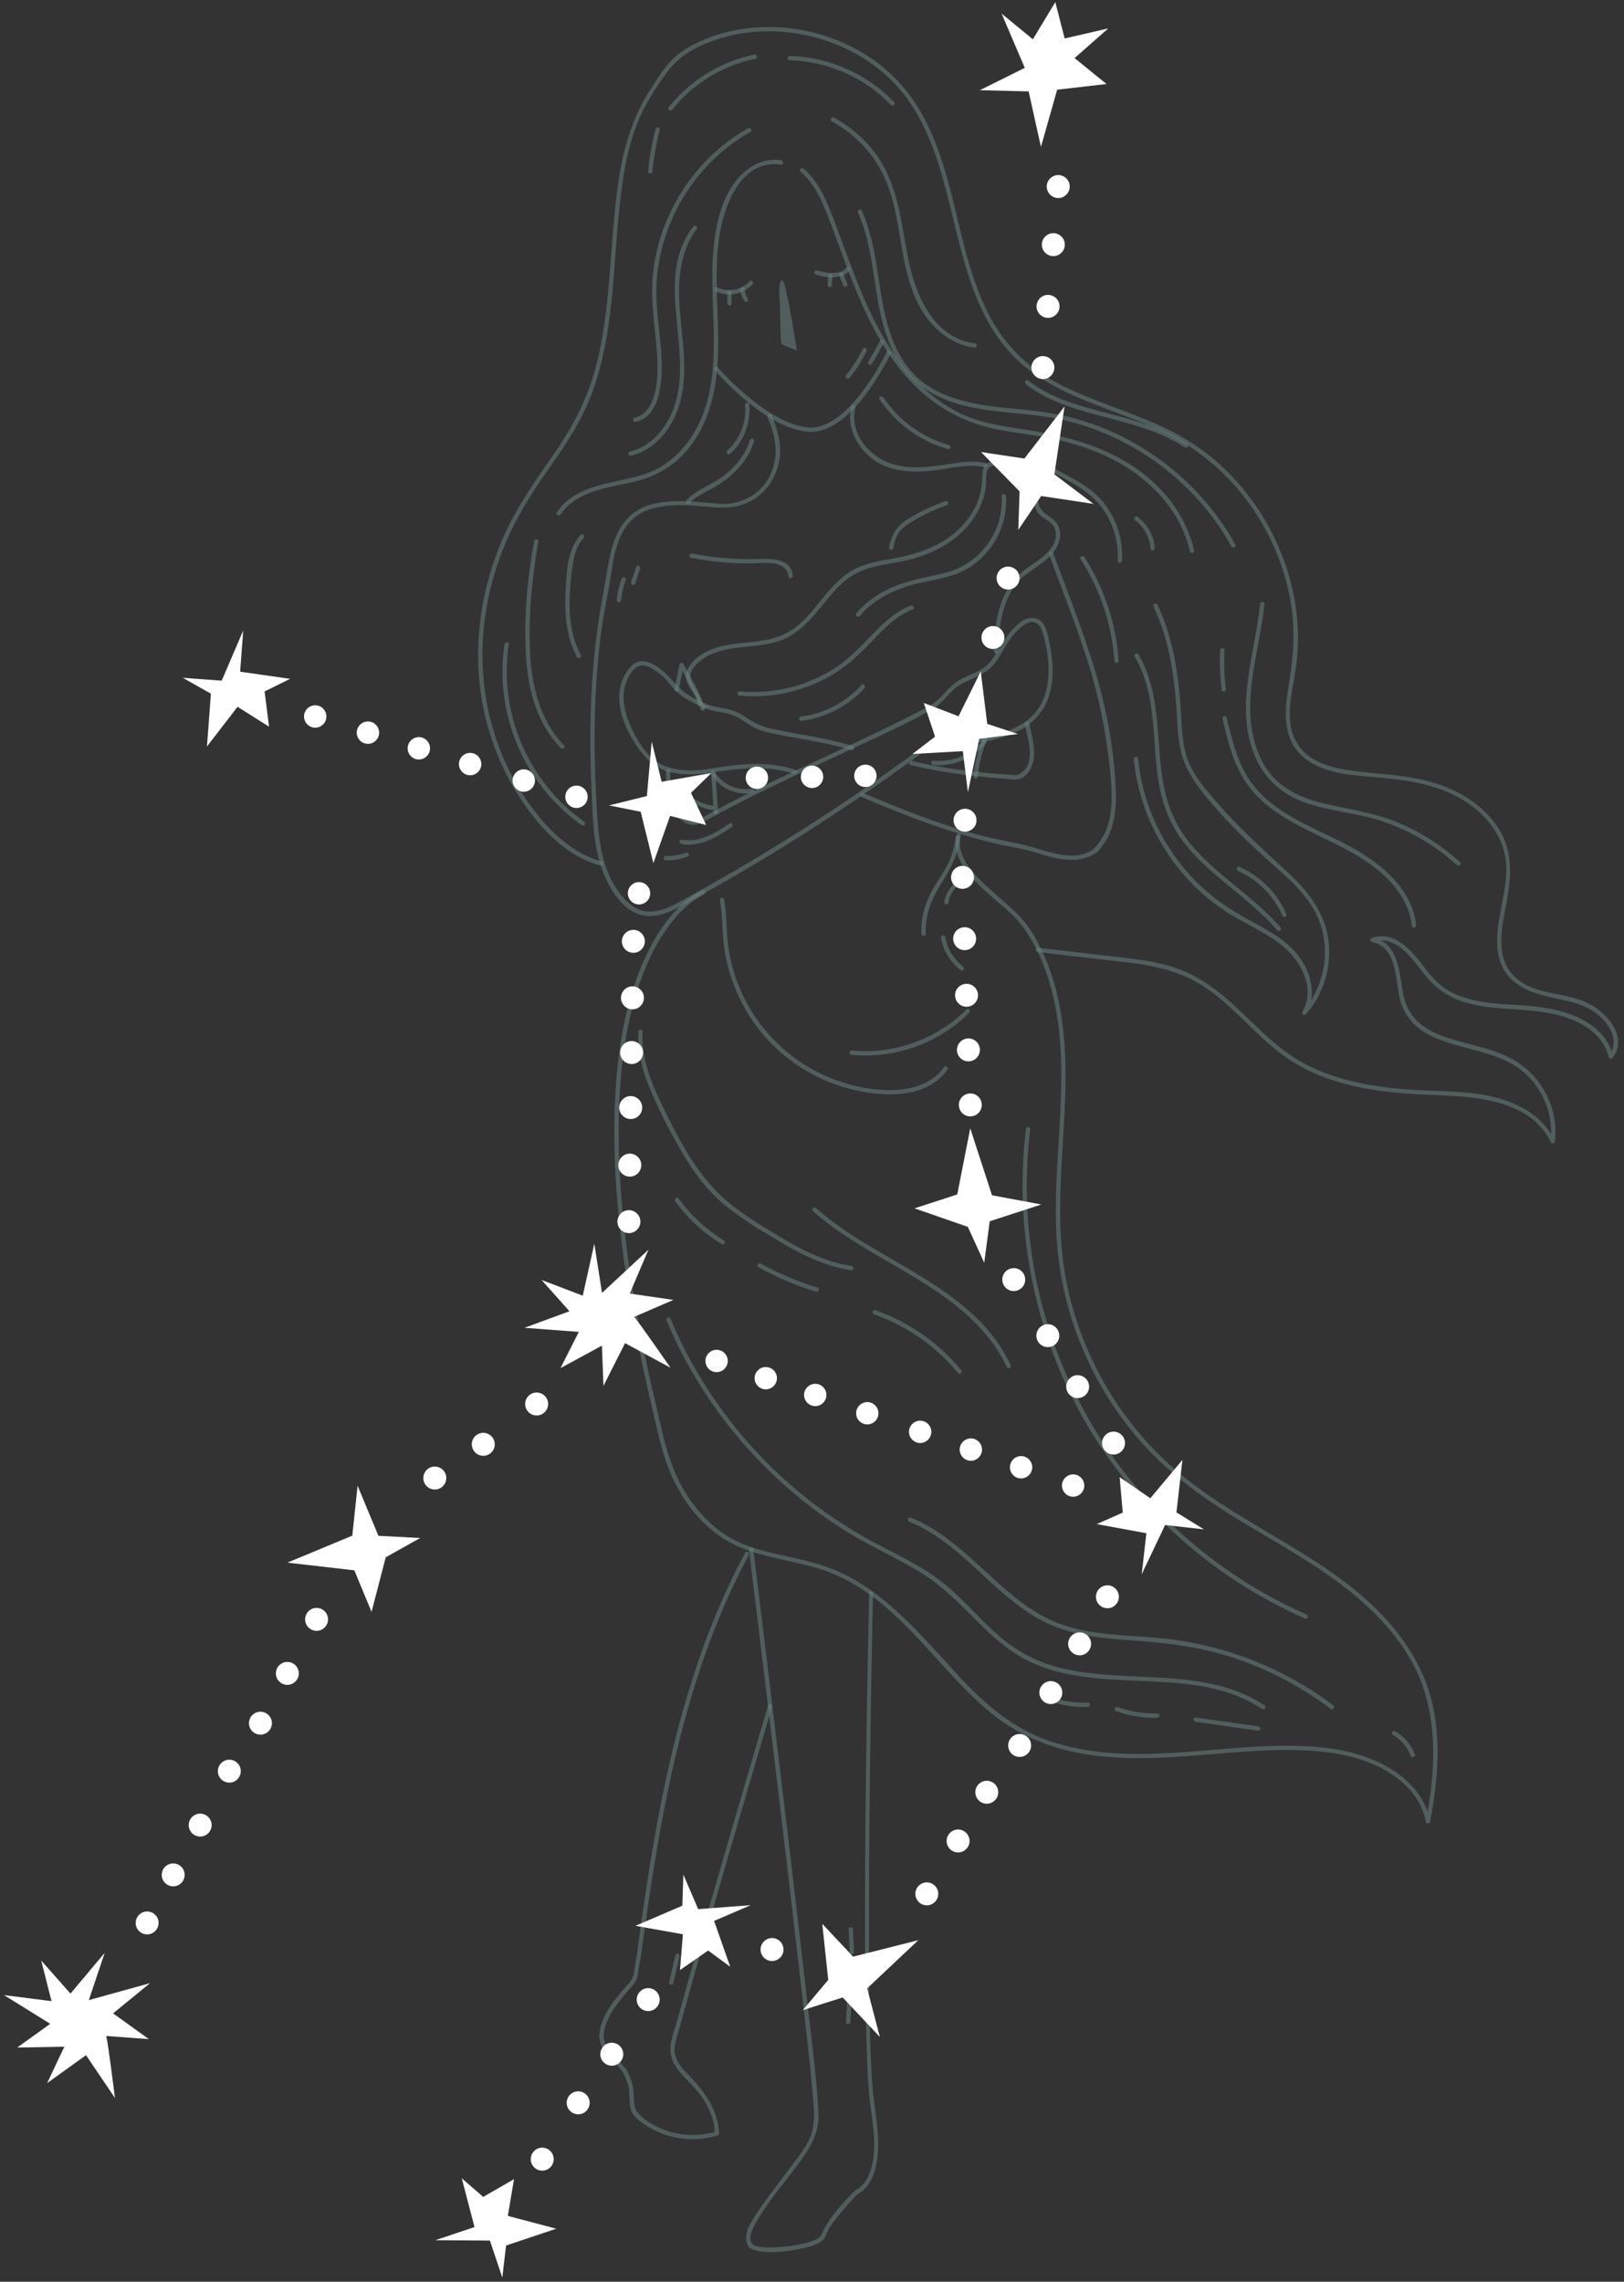 <?xml version="1.0" encoding="UTF-8"?> <svg xmlns="http://www.w3.org/2000/svg" width="215" height="302" viewBox="0 0 215 302" fill="none"><rect x="0" y="0" width="215" height="302" fill="#333333" stroke="none"/><g opacity="0.51"><g opacity="0.51"><path d="M94.42 102.22C94.42 102.22 94.71 105.98 94.76 107.53L94.42 102.22Z" fill="#A1D9D4"></path></g><path opacity="0.51" d="M89.88 91.25C90.07 90.2 90.28 89.15 90.5 88.1C90.33 88.11 90.15 88.13 89.98 88.14C90.97 90.02 92.13 91.83 92.77 93.87C92.88 94.22 93.44 94.1 93.33 93.75C92.67 91.66 91.51 89.81 90.49 87.88C90.39 87.68 90.02 87.67 89.97 87.92C89.74 89.02 89.52 90.11 89.32 91.22C89.25 91.58 89.82 91.61 89.89 91.25H89.88Z" fill="#A1D9D4"></path><path opacity="0.51" d="M112.7 53.8C111.92 57.141 114.15 60.471 117.21 61.7C119.09 62.461 121.15 62.511 123.15 62.321C125.51 62.1 127.96 61.3 130.31 61.831C130.67 61.91 130.85 61.37 130.49 61.291C128.57 60.85 126.69 61.27 124.77 61.55C122.81 61.831 120.78 62.031 118.82 61.6C115.44 60.861 112.37 57.641 113.23 53.98C113.31 53.63 112.77 53.441 112.69 53.8H112.7Z" fill="#A1D9D4"></path><path opacity="0.51" d="M94.13 102.2C94.26 103.97 94.4 105.74 94.47 107.51C94.48 107.87 95.05 107.91 95.04 107.54C94.97 105.77 94.83 104 94.7 102.23C94.67 101.87 94.1 101.83 94.13 102.2Z" fill="#A1D9D4"></path><path opacity="0.51" d="M92.95 117.82C92.36 118.06 91.82 118.45 91.32 118.83C89.91 119.9 88.73 121.25 87.71 122.69C86 125.13 84.77 127.91 83.86 130.74C82.45 135.15 81.77 139.78 81.49 144.39C81.07 151.21 81.5 158.08 82.35 164.86C82.91 169.32 83.66 173.76 84.54 178.17C85.04 180.68 85.59 183.17 86.17 185.66C86.77 188.2 87.3 190.8 88.12 193.27C89.45 197.25 91.92 201.02 95.42 203.41C99.54 206.23 104.71 206.27 109.29 207.91C118.48 211.2 123.51 220.1 130.57 226.21C134.25 229.4 138.6 231.3 143.39 232.12C148.34 232.97 153.38 232.73 158.36 232.34C163.93 231.9 169.54 231.28 175.12 231.85C179.03 232.25 183.22 233.52 186.1 236.31C187.46 237.63 188.41 239.26 188.77 241.13C188.84 241.47 189.28 241.38 189.33 241.09C190.36 235.69 190.88 229.99 189.41 224.62C188.1 219.85 185.19 215.77 181.63 212.41C173.7 204.94 163.07 201.26 154.98 193.99C147.6 187.36 142.59 178.18 140.96 168.39C139.08 157.01 142.34 145.47 140.45 134.09C140.04 131.61 139.38 129.17 138.4 126.86C137.56 124.87 136.48 122.85 134.98 121.27C133.69 119.91 132.2 118.75 130.82 117.48C129.49 116.25 128.07 114.88 127.39 113.16C127.08 112.37 126.99 111.52 127.18 110.68C127.26 110.32 126.72 110.14 126.64 110.5C125.84 114.05 129.23 116.86 131.6 118.94C132.93 120.1 134.37 121.24 135.42 122.67C136.97 124.79 138.09 127.27 138.86 129.77C142.3 140.95 139.16 152.66 139.9 164.07C140.54 173.87 144.47 183.34 150.95 190.72C154.44 194.69 158.64 197.83 163.11 200.61C167.8 203.53 172.72 206.12 177.16 209.42C181.19 212.42 184.92 216.04 187.23 220.56C189.82 225.61 190.1 231.35 189.43 236.89C189.26 238.29 189.03 239.67 188.77 241.06C188.96 241.05 189.15 241.03 189.33 241.02C188.63 237.42 185.87 234.86 182.67 233.32C178.66 231.39 174.17 231.02 169.78 231.06C159.54 231.15 148.9 233.83 138.91 230.42C134.01 228.74 130.26 225.43 126.8 221.69C123.7 218.34 120.73 214.84 117.19 211.93C115.5 210.54 113.68 209.29 111.71 208.33C109.48 207.24 107.1 206.63 104.68 206.1C102.23 205.56 99.73 205.05 97.46 203.95C95.45 202.97 93.72 201.48 92.31 199.75C90.9 198.04 89.79 196.08 89 194.01C88.07 191.59 87.56 188.98 86.96 186.46C85.82 181.68 84.81 176.87 83.99 172.03C82.72 164.54 81.88 156.95 81.91 149.35C81.93 144.21 82.34 139.03 83.55 134.03C84.34 130.77 85.46 127.55 87.16 124.65C88.18 122.91 89.41 121.26 90.93 119.91C91.65 119.27 92.32 118.9 93.11 118.39C93.14 118.37 93.18 118.36 93.22 118.34C93.56 118.2 93.3 117.69 92.96 117.83L92.95 117.82Z" fill="#A1D9D4"></path><path opacity="0.51" d="M129.46 102.77C129.62 100.98 130.07 99.26 130.77 97.61C130.92 97.27 130.37 97.09 130.23 97.43C129.5 99.12 129.06 100.9 128.89 102.74C128.86 103.11 129.43 103.14 129.46 102.77Z" fill="#A1D9D4"></path><path opacity="0.51" d="M132.16 86.191C132.22 83.16 132.59 79.861 134.48 77.361C136.2 75.081 139.97 74.231 140.33 71.031C140.48 69.701 139.77 68.88 138.72 68.21C137.91 67.691 137.56 67.15 137.38 66.191C137.24 65.46 137.11 64.77 136.77 64.1C136.18 62.971 135.19 62.06 134.03 61.531C133.07 61.09 131.24 60.611 130.43 61.571C130.06 62.001 130.04 62.59 130.03 63.13C130.01 64.02 129.92 64.871 129.66 65.721C129.17 67.311 128.24 68.76 127.06 69.921C124.61 72.331 121.32 73.38 118.01 73.971C116.42 74.251 114.8 74.51 113.33 75.231C112.11 75.831 111.08 76.731 110.16 77.721C108.31 79.721 106.83 82.221 104.42 83.63C101.21 85.51 97.22 84.581 93.87 86.091C92.62 86.65 91.17 87.701 90.86 89.121C90.5 90.76 92.28 91.641 92.34 93.16C92.35 93.52 92.92 93.561 92.91 93.191C92.86 91.921 91.78 91.21 91.45 90.061C90.98 88.441 92.98 87.1 94.23 86.561C97.09 85.32 100.34 85.831 103.26 84.8C105.74 83.921 107.41 81.91 109.02 79.93C109.89 78.871 110.76 77.8 111.81 76.921C113 75.921 114.37 75.32 115.87 74.971C117.39 74.611 118.94 74.451 120.45 74.061C121.91 73.68 123.34 73.15 124.66 72.41C127.13 71.02 129.21 68.861 130.12 66.13C130.32 65.531 130.46 64.921 130.53 64.29C130.62 63.49 130.32 62.111 131.23 61.721C131.87 61.45 132.84 61.7 133.46 61.931C134.16 62.191 134.81 62.611 135.34 63.151C135.87 63.681 136.29 64.331 136.53 65.04C136.76 65.74 136.77 66.49 137.03 67.191C137.21 67.671 137.5 68.04 137.9 68.361C138.53 68.85 139.32 69.121 139.63 69.921C140.34 71.721 138.67 73.311 137.35 74.231C136.03 75.141 134.74 75.981 133.81 77.32C132.03 79.871 131.64 83.15 131.58 86.18C131.58 86.55 132.14 86.581 132.15 86.21L132.16 86.191Z" fill="#A1D9D4"></path><path opacity="0.51" d="M115.07 210.84C114.98 214.63 114.91 218.42 114.84 222.21C114.69 230.46 114.58 238.71 114.54 246.96C114.5 255 114.47 263.04 114.74 271.08C114.82 273.57 114.9 276.09 115.21 278.56C115.48 280.74 115.89 282.88 115.68 285.09C115.54 286.56 115.16 288.23 114.06 289.31C113.6 289.76 113.28 289.8 112.91 290.2C111.56 291.64 110.1 293.17 109.16 294.92C108.84 295.51 108.84 295.98 108.21 296.31C107.41 296.74 106.46 296.94 105.57 297.11C104.52 297.31 103.45 297.42 102.38 297.45C101.6 297.47 100.68 297.5 99.93 297.21C98.8 296.77 99.57 295.07 99.96 294.37C101.45 291.69 103.5 289.29 105.35 286.86C107 284.69 108.52 282.48 108.36 279.64C108.11 275 107.48 270.35 106.96 265.74C106.08 257.91 105.16 250.09 104.23 242.27C103.31 234.5 102.37 226.74 101.43 218.97C100.89 214.53 100.35 210.08 99.8 205.64C99.77 205.43 99.75 205.22 99.72 205.01C99.68 204.65 99.12 204.77 99.16 205.13C99.56 208.37 99.96 211.62 100.35 214.87C101.25 222.27 102.15 229.66 103.03 237.06C104.01 245.23 104.97 253.4 105.91 261.58C106.54 267.14 107.22 272.71 107.69 278.29C107.84 280.08 107.86 281.73 107.01 283.41C106.52 284.37 105.86 285.25 105.21 286.11C104.17 287.5 103.1 288.88 102.06 290.29C101.24 291.4 100.42 292.51 99.7 293.69C99.34 294.29 98.97 294.94 98.83 295.63C98.73 296.11 98.76 296.62 98.95 297.08C99.16 297.6 99.64 297.78 100.16 297.89C102.01 298.29 104.12 298.01 105.95 297.64C106.79 297.47 107.68 297.26 108.44 296.85C109.04 296.53 109.2 296.2 109.44 295.61C109.84 294.63 110.59 293.75 111.26 292.94C111.89 292.17 112.56 291.42 113.24 290.69C113.3 290.63 113.69 290.26 113.4 290.45C113.45 290.42 113.54 290.4 113.59 290.37C113.86 290.23 114.1 290.06 114.32 289.86C115.33 288.93 115.82 287.54 116.06 286.22C116.69 282.8 115.72 279.35 115.49 275.93C115 268.72 115.04 261.46 115.04 254.24C115.04 245.49 115.13 236.75 115.26 228C115.34 222.57 115.44 217.14 115.56 211.71C115.56 211.45 115.57 211.18 115.58 210.92C115.58 210.55 115.02 210.52 115.01 210.89L115.07 210.84Z" fill="#A1D9D4"></path><path opacity="0.51" d="M101.69 225.71C99.38 233.56 97.07 241.4 94.8 249.26C93.66 253.21 92.53 257.17 91.41 261.13C90.83 263.18 90.26 265.22 89.7 267.27C89.23 268.99 88.34 270.8 88.99 272.57C89.64 274.32 91.32 275.48 92.45 276.92C93.7 278.51 94.56 280.31 94.65 282.35C94.72 282.26 94.8 282.17 94.87 282.09C92.4 282.86 89.66 282.69 87.3 281.63C86.23 281.15 84.98 280.41 84.29 279.42C83.82 278.75 83.94 277.72 83.88 276.96C83.83 276.32 83.73 275.74 83.48 275.15C83.25 274.63 83.16 274.2 82.79 273.75C82.41 273.29 81.99 272.87 81.58 272.44C80.74 271.55 79.83 270.56 79.93 269.24C80.05 267.74 80.9 266.34 81.78 265.16C82.2 264.6 82.64 264.07 83.09 263.54C83.54 263.01 84.09 262.5 84.33 261.83C84.54 261.23 84.51 260.58 84.65 259.96C84.8 259.3 84.89 258.65 84.98 257.98C85.19 256.41 85.41 254.84 85.64 253.27C86.09 250.16 86.57 247.06 87.1 243.97C88.18 237.73 89.5 231.53 91.27 225.45C93.24 218.67 95.78 212.04 99.14 205.82C99.31 205.5 98.84 205.18 98.66 205.5C92.48 216.97 89.1 229.65 86.8 242.41C86.22 245.63 85.71 248.86 85.23 252.09C84.99 253.74 84.75 255.4 84.53 257.05C84.42 257.83 84.36 258.62 84.2 259.39C84.05 260.09 84.03 260.86 83.82 261.53C83.58 262.29 82.87 262.89 82.37 263.49C81.88 264.08 81.39 264.68 80.95 265.31C80.18 266.43 79.51 267.73 79.36 269.1C79.24 270.18 79.71 271.13 80.37 271.95C81.16 272.93 82.39 273.77 82.8 274.98C82.91 275.32 83.08 275.64 83.17 275.98C83.3 276.48 83.31 277.01 83.33 277.52C83.36 278.18 83.35 278.99 83.68 279.58C84.27 280.63 85.7 281.48 86.74 281.99C89.27 283.23 92.29 283.47 94.98 282.64C95.09 282.61 95.21 282.51 95.2 282.38C95.07 279.08 93.08 276.57 90.85 274.31C90.18 273.63 89.62 272.9 89.38 271.96C89.09 270.82 89.63 269.62 89.93 268.52C90.5 266.46 91.07 264.41 91.64 262.36C93.83 254.57 96.08 246.79 98.35 239.03C99.63 234.65 100.92 230.27 102.21 225.89C102.31 225.54 101.77 225.36 101.67 225.71H101.69Z" fill="#A1D9D4"></path><path opacity="0.51" d="M150.29 68.87C151.49 69.78 152.2 71.13 152.32 72.63C152.35 72.99 152.91 72.87 152.88 72.51C152.75 70.86 151.92 69.4 150.6 68.4C150.31 68.18 149.99 68.65 150.28 68.88L150.29 68.87Z" fill="#A1D9D4"></path><path opacity="0.51" d="M166.82 79.951C166.14 86.731 163.27 93.92 166.34 100.53C167.63 103.31 169.93 105.22 172.8 106.23C175.93 107.34 179.29 107.55 182.46 108.53C186.32 109.72 189.88 111.77 192.86 114.49C193.13 114.74 193.56 114.36 193.29 114.11C190.86 111.9 188.07 110.11 185.03 108.85C181.92 107.56 178.66 107.14 175.41 106.38C172.28 105.65 169.32 104.35 167.54 101.54C165.9 98.951 165.4 95.74 165.53 92.72C165.71 88.42 166.96 84.251 167.39 79.981C167.43 79.611 166.86 79.581 166.82 79.951Z" fill="#A1D9D4"></path><path opacity="0.51" d="M161.54 86.04C161.45 87.8 161.51 89.56 161.73 91.31C161.78 91.67 162.33 91.55 162.29 91.19C162.08 89.49 162.02 87.79 162.11 86.07C162.13 85.7 161.56 85.67 161.54 86.04Z" fill="#A1D9D4"></path><path opacity="0.51" d="M161.85 95.131C162.49 97.841 163.14 100.631 164.61 103.031C165.89 105.131 167.76 106.761 169.82 108.061C174.12 110.781 179.17 112.221 183.01 115.661C185.05 117.491 186.61 119.801 186.92 122.561C186.96 122.921 187.52 122.801 187.48 122.441C186.95 117.661 182.92 114.351 178.97 112.161C174.53 109.701 169.29 108.121 166 104.021C163.93 101.441 163.15 98.161 162.41 95.001C162.33 94.641 161.77 94.761 161.85 95.121V95.131Z" fill="#A1D9D4"></path><path opacity="0.51" d="M150.1 100.49C150.62 105.88 152.82 111.05 156.25 115.22C157.94 117.28 159.93 119.09 162.16 120.56C164.67 122.22 167.54 123.33 169.87 125.26C172.28 127.25 174.22 130.91 172.42 133.91C172.26 134.17 172.62 134.53 172.85 134.28C175.17 131.7 176.25 128.21 175.91 124.76C175.52 120.84 173.12 117.88 170.32 115.3C167.08 112.32 163.87 109.4 160.98 106.07C159.59 104.46 158.13 102.8 157.34 100.8C156.47 98.62 156.48 96.22 156.33 93.91C156 89.16 155.3 84.38 153.23 80.04C153.07 79.71 152.56 79.97 152.72 80.3C154.57 84.18 155.31 88.44 155.67 92.69C155.85 94.8 155.83 96.95 156.25 99.04C156.62 100.9 157.45 102.53 158.58 104.04C161.14 107.47 164.25 110.58 167.41 113.45C170.25 116.02 173.54 118.55 174.81 122.32C176.13 126.23 175.23 130.78 172.47 133.85C172.61 133.97 172.76 134.1 172.9 134.22C174.27 131.94 173.68 129.15 172.28 127.03C170.66 124.59 167.98 123.19 165.48 121.83C162.83 120.39 160.38 118.75 158.26 116.59C156.28 114.57 154.62 112.23 153.35 109.7C151.89 106.78 150.98 103.61 150.66 100.36C150.62 100 150.07 100.12 150.1 100.48V100.49Z" fill="#A1D9D4"></path><path opacity="0.51" d="M143.05 74C145.65 78.03 147.2 82.66 147.53 87.45C147.55 87.81 148.12 87.85 148.1 87.48C147.77 82.59 146.22 77.86 143.56 73.74C143.36 73.43 142.85 73.69 143.05 74Z" fill="#A1D9D4"></path><path opacity="0.51" d="M150.2 86.88C153.24 91.93 152.45 98.08 153.42 103.67C153.88 106.35 154.81 108.87 156.41 111.08C157.98 113.25 160.01 115.04 162.06 116.74C164.49 118.76 167.01 120.71 169.08 123.12C169.32 123.4 169.75 123.02 169.51 122.74C165.96 118.61 161.07 115.88 157.6 111.68C155.74 109.43 154.61 106.84 154.06 103.98C153.53 101.22 153.46 98.39 153.2 95.6C152.91 92.48 152.35 89.35 150.72 86.62C150.53 86.31 150.02 86.56 150.21 86.88H150.2Z" fill="#A1D9D4"></path><path opacity="0.51" d="M163.9 115.27C166.54 116.44 168.63 118.57 169.78 121.22C169.93 121.56 170.43 121.3 170.29 120.96C169.08 118.17 166.86 115.96 164.09 114.73C163.75 114.58 163.57 115.12 163.91 115.27H163.9Z" fill="#A1D9D4"></path><path opacity="0.51" d="M210.55 132.94C207.45 131.25 203.35 131.85 200.63 129.37C197.85 126.83 198.82 122.81 199.43 119.57C200.07 116.14 200.37 112.78 198.43 109.7C196.48 106.61 193.26 104.65 189.82 103.6C186.11 102.47 182.27 102.51 178.47 101.93C176.76 101.67 175 101.24 173.55 100.27C171.96 99.21 171.03 97.56 170.81 95.67C170.58 93.72 171 91.74 171.33 89.82C171.63 88.09 171.83 86.35 171.84 84.59C171.86 77.82 169.48 71.13 165.4 65.75C163.38 63.08 160.92 60.73 158.14 58.86C155.09 56.81 151.66 55.46 148.24 54.18C144.69 52.84 141.07 51.55 137.88 49.46C134.98 47.55 132.69 44.97 131.06 41.92C127.98 36.15 127.1 29.51 125.31 23.29C124.42 20.2 123.31 17.14 121.64 14.38C119.98 11.64 117.76 9.32 115.09 7.55C109.71 4 102.8 2.69 96.51 4.18C95.01 4.53 93.56 5.05 92.17 5.72C90.85 6.37 89.61 7.17 88.62 8.28C87.62 9.4 86.85 10.7 86.04 11.96C83.77 15.47 82.61 19.38 81.96 23.48C80.62 31.9 81.05 40.59 78.8 48.86C77.66 53.05 75.68 56.74 73.2 60.28C70.76 63.78 68.34 67.21 66.62 71.14C63.34 78.63 62.34 87.11 64.3 95.08C65.22 98.81 66.74 102.4 68.85 105.62C70.91 108.76 73.54 111.81 76.92 113.56C77.73 113.98 78.58 114.31 79.46 114.56C79.81 114.66 80 114.12 79.64 114.02C75.82 112.96 72.86 110.11 70.53 107.02C68.21 103.95 66.46 100.44 65.35 96.76C62.99 88.99 63.54 80.63 66.44 73.08C67.97 69.09 70.18 65.53 72.64 62.05C74.97 58.76 77.16 55.46 78.52 51.64C81.25 43.95 81.15 35.65 81.99 27.64C82.47 23.05 83.18 18.29 85.37 14.16C86.24 12.51 87.31 10.88 88.44 9.39C89.51 7.98 90.86 6.99 92.44 6.21C98.42 3.34 105.57 3.56 111.57 6.25C114.57 7.59 117.29 9.59 119.38 12.13C121.46 14.66 122.87 17.68 123.93 20.76C125.99 26.76 126.8 33.13 129.14 39.05C130.26 41.9 131.79 44.62 133.9 46.86C136.31 49.42 139.38 51.16 142.57 52.55C145.98 54.03 149.54 55.15 152.94 56.66C156.22 58.12 159.23 60.05 161.82 62.55C166.7 67.26 169.99 73.61 170.97 80.32C171.49 83.83 171.2 87.22 170.61 90.7C170.05 94 169.72 97.73 172.5 100.16C174.93 102.28 178.48 102.57 181.54 102.82C185.68 103.16 189.99 103.66 193.62 105.84C196.7 107.68 199.21 110.77 199.4 114.47C199.57 117.86 198.23 121.1 198.2 124.47C198.18 125.94 198.47 127.42 199.3 128.66C200.18 129.97 201.52 130.81 202.99 131.34C204.68 131.95 206.48 132.2 208.21 132.66C209.91 133.11 211.42 133.92 212.55 135.3C213.47 136.42 213.99 137.87 213.35 139.15C212.02 135.2 207.3 133.67 203.51 133.24C200.82 132.93 198.1 133 195.44 132.45C194.13 132.18 192.83 131.76 191.68 131.07C190.43 130.32 189.51 129.27 188.64 128.12C187.02 125.98 184.73 123.11 181.65 124.12C181.42 124.2 181.31 124.61 181.62 124.67C184.92 125.33 184.73 129.5 185.29 132.03C185.8 134.33 187.24 136 189.32 137.04C193.6 139.18 198.98 138.92 202.45 142.6C204.35 144.62 205.42 147.33 205.35 150.09C203.12 146.51 198.72 145.09 194.69 144.66C192.01 144.38 189.31 144.4 186.62 144.21C184.06 144.03 181.5 143.71 179 143.11C176.58 142.53 174.22 141.68 172.07 140.43C170.01 139.24 168.23 137.67 166.51 136.03C163.22 132.89 160.03 129.57 155.6 128.1C152.88 127.19 150 126.89 147.16 126.56C143.91 126.19 140.67 125.81 137.42 125.44C137.06 125.4 137.02 125.97 137.39 126.01C140.21 126.34 143.04 126.66 145.86 126.99C148.48 127.29 151.13 127.53 153.7 128.15C156.07 128.73 158.25 129.71 160.22 131.14C162.04 132.47 163.65 134.06 165.27 135.63C166.82 137.13 168.39 138.63 170.16 139.88C172.08 141.24 174.23 142.26 176.47 142.99C181.1 144.5 185.99 144.79 190.82 144.98C196.05 145.19 202.73 145.82 205.31 151.19C205.44 151.46 205.82 151.34 205.85 151.08C206.18 148.43 205.46 145.75 203.95 143.55C202.47 141.4 200.37 140.02 197.93 139.17C195.61 138.36 193.16 137.95 190.86 137.08C188.27 136.11 186.35 134.48 185.79 131.66C185.32 129.28 185.25 125.73 182.84 124.48C185.24 124.43 187.01 126.92 188.35 128.68C189.85 130.65 191.68 132.01 194.08 132.7C198.67 134.02 203.6 133.13 208.09 134.94C210.34 135.85 212.4 137.43 212.97 139.9C213.03 140.15 213.34 140.19 213.49 140C215.55 137.4 212.89 134.21 210.57 132.94H210.55Z" fill="#A1D9D4"></path><path opacity="0.51" d="M107.09 57.151C107.03 57.151 106.98 57.151 106.92 57.141C104.48 56.921 101.63 55.451 98.47 52.771C96.13 50.791 94.47 48.841 94.45 48.821L94.88 48.451C94.94 48.531 101.4 56.061 106.97 56.571C112.45 57.071 117.46 46.461 117.51 46.351L118.03 46.591C118.03 46.591 116.73 49.371 114.74 52.031C112.1 55.571 109.52 57.291 107.08 57.151H107.09Z" fill="#A1D9D4"></path><g opacity="0.51"><path d="M92.74 93.04C92.9 93.391 93.01 93.671 93.04 93.811L93.88 93.57C93.46 93.441 93.08 93.26 92.73 93.04H92.74Z" fill="#A1D9D4"></path></g><path opacity="0.51" d="M101.62 55.25C102.42 57.13 102.98 59.17 102.53 61.21C102.16 62.87 101.29 64.38 99.9 65.38C98.61 66.3 96.97 66.79 95.39 66.68C93.43 66.55 91.47 66.28 89.51 66.33C87.78 66.38 85.85 66.63 84.35 67.57C83.24 68.27 82.39 69.29 81.8 70.46C81.18 71.7 80.83 73.05 80.58 74.4C80.28 76.04 80.02 77.68 79.72 79.32C78.22 87.5 77.94 95.84 78.3 104.14C78.46 107.72 78.46 111.45 79.64 114.87C80.56 117.53 82.62 121.1 85.79 121.24C87.47 121.32 89.07 120.52 90.51 119.74C92.28 118.78 94.04 117.79 95.78 116.79C99.14 114.87 102.45 112.88 105.72 110.81C108.9 108.8 112.04 106.72 115.13 104.59C116.76 103.46 118.38 102.32 119.99 101.16C120.77 100.6 121.55 100.03 122.33 99.46C122.69 99.2 123.04 98.94 123.4 98.67C123.67 98.47 123.98 98.19 124.31 98.1C124.68 98 125.1 98.09 125.47 98.17C126.27 98.33 126.97 98.46 127.8 98.41C128.64 98.36 129.48 98.28 130.32 98.15C132.01 97.88 133.68 97.38 135.18 96.55C137.91 95.04 139.22 92.47 139.35 89.4C139.41 87.85 139.21 86.29 138.87 84.78C138.6 83.56 138.38 82.05 136.89 81.8C135.54 81.57 134.25 83.01 133.51 83.96C133.04 84.56 132.63 85.21 132.23 85.86C131.75 86.62 131.31 87.5 130.62 88.09C129.39 89.15 127.73 89.41 126.47 90.37C125.81 90.87 125.28 91.5 124.71 92.1C124.01 92.84 123.28 93.33 122.38 93.8C118.79 95.67 115.13 97.41 111.47 99.12C107.82 100.82 104.17 102.51 100.55 104.28C98.71 105.18 96.88 106.11 95.08 107.07C94.59 107.33 94.09 107.6 93.6 107.87C93.16 108.11 92.71 108.43 92.21 108.55C90.97 108.85 90.1 107.78 89.6 106.8C88.86 105.36 88.69 103.67 88.74 102.07C88.75 101.7 88.18 101.67 88.17 102.04C88.12 103.51 88.26 105.02 88.8 106.4C89.29 107.67 90.25 109.16 91.78 109.17C92.55 109.17 93.2 108.73 93.86 108.37C94.84 107.84 95.82 107.31 96.81 106.8C98.57 105.88 100.35 105 102.14 104.13C105.64 102.43 109.17 100.82 112.69 99.16C116.3 97.46 120.01 95.83 123.48 93.85C124.94 93.02 125.72 91.38 127.18 90.58C128.53 89.84 130.02 89.43 131.17 88.35C132.26 87.33 132.87 85.78 133.74 84.58C134.19 83.96 134.71 83.36 135.33 82.9C135.69 82.63 136.16 82.3 136.63 82.32C137.36 82.34 137.76 82.88 137.96 83.5C138.86 86.3 139.26 89.8 138.12 92.58C136.74 95.96 132.85 97.25 129.5 97.67C128.68 97.77 127.83 97.89 127.01 97.85C126.14 97.81 125.28 97.37 124.4 97.49C123.65 97.59 123.08 98.19 122.49 98.62C121.68 99.22 120.86 99.81 120.04 100.41C116.93 102.66 113.78 104.85 110.58 106.97C104.19 111.21 97.62 115.16 90.9 118.85C89.3 119.73 87.49 120.83 85.59 120.63C83.75 120.44 82.36 118.81 81.43 117.33C79.56 114.33 79.24 110.8 79.03 107.35C78.54 99.25 78.55 91.09 79.68 83.04C79.97 81 80.4 79 80.75 76.97C80.99 75.57 81.13 74.17 81.51 72.8C81.9 71.38 82.5 69.97 83.55 68.91C84.87 67.57 86.71 67.09 88.54 66.92C90.47 66.75 92.41 66.97 94.33 67.13C95.86 67.26 97.26 67.22 98.71 66.64C101.47 65.52 103.18 62.82 103.27 59.86C103.33 58.15 102.8 56.5 102.14 54.95C102 54.61 101.49 54.87 101.63 55.21L101.62 55.25Z" fill="#A1D9D4"></path><path opacity="0.51" d="M120.55 101.271C122.85 101.811 125.17 102.221 127.51 102.521C128.7 102.671 129.89 102.801 131.09 102.911C131.74 102.971 132.39 103.021 133.04 103.061C133.57 103.101 134.23 103.251 134.75 103.161C136.07 102.941 136.8 101.331 136.89 100.171C137.01 98.681 136.55 97.201 136.26 95.751C136.19 95.391 135.63 95.511 135.7 95.871C135.95 97.171 136.35 98.471 136.33 99.811C136.32 100.481 136.19 101.161 135.79 101.721C135.58 102.011 135.27 102.311 134.94 102.461C134.45 102.691 133.86 102.551 133.34 102.521C129.1 102.231 124.86 101.711 120.73 100.731C120.38 100.651 120.19 101.191 120.55 101.271Z" fill="#A1D9D4"></path><path opacity="0.51" d="M105.35 101.9C103.15 101.15 100.85 101 98.54 101.17C97.41 101.25 96.29 101.39 95.17 101.55C94 101.72 92.83 101.97 91.65 101.97C89.76 101.97 87.67 101.62 86.24 100.27C84.97 99.07 83.99 97.35 83.32 95.74C82.63 94.07 82.24 92.13 82.87 90.37C83.17 89.55 83.88 88.21 84.85 88.09C85.82 87.97 86.8 88.76 87.51 89.32C88.3 89.95 88.86 90.85 89.59 91.55C90.21 92.15 90.92 92.57 91.69 92.95C92.62 93.4 93.52 93.89 94.54 94.1C95.72 94.33 96.85 94.42 97.89 95.08C98.89 95.71 99.83 96.43 100.99 96.75C102.19 97.08 103.41 97.31 104.63 97.53C107.35 98.03 110.07 98.45 112.71 99.28C113.06 99.39 113.24 98.85 112.89 98.74C110.46 97.97 107.96 97.55 105.45 97.1C104.15 96.87 102.85 96.62 101.56 96.3C100.28 95.98 99.3 95.29 98.2 94.6C97.21 93.97 96.16 93.8 95.02 93.61C93.82 93.4 92.73 92.86 91.65 92.3C89.76 91.32 88.79 89.42 87.04 88.27C86.38 87.84 85.58 87.42 84.76 87.52C83.9 87.62 83.31 88.4 82.87 89.08C81.94 90.54 81.81 92.31 82.16 93.97C82.55 95.81 83.45 97.53 84.52 99.06C85.63 100.63 86.91 101.74 88.8 102.21C91.27 102.82 93.64 102.3 96.11 101.98C99.14 101.58 102.22 101.43 105.16 102.43C105.51 102.55 105.69 102.01 105.34 101.89L105.35 101.9Z" fill="#A1D9D4"></path><path opacity="0.51" d="M138.91 73.45C140.64 78.11 142.48 82.76 143.99 87.5C145.44 92.07 146.4 96.66 146.9 101.43C147.15 103.76 147.38 106.16 146.87 108.47C146.76 108.98 146.6 109.49 146.41 109.98C146.18 110.55 145.82 110.99 145.5 111.5C145.13 112.07 144.77 112.46 144.15 112.76C143.67 112.99 143.15 113.13 142.62 113.2C140.58 113.45 138.54 112.65 136.61 112.11C134.32 111.47 131.96 111.14 129.66 110.53C124.38 109.11 119.28 107.09 114.25 104.95C113.91 104.81 113.73 105.35 114.07 105.49C118.85 107.52 123.69 109.44 128.7 110.85C129.91 111.19 131.12 111.5 132.35 111.77C133.56 112.04 134.8 112.21 136 112.53C137.98 113.05 139.97 113.86 142.05 113.81C142.98 113.79 143.89 113.58 144.71 113.12C145.11 112.9 145.48 112.67 145.71 112.27C146 111.79 146.4 111.37 146.64 110.88C147.65 108.84 147.82 106.54 147.71 104.29C147.47 99.33 146.61 94.43 145.24 89.66C143.63 84.08 141.44 78.64 139.42 73.2C139.29 72.86 138.79 73.12 138.91 73.46V73.45Z" fill="#A1D9D4"></path><path opacity="0.51" d="M105.98 22.7C107.85 24.32 108.83 26.61 109.7 28.87C110.69 31.42 111.59 34.01 112.58 36.56C114.38 41.19 116.49 45.77 119.75 49.58C122.93 53.29 126.94 55.8 131.74 56.78C134.42 57.33 137.15 57.57 139.82 58.17C142.45 58.76 145.05 59.62 147.45 60.87C152.25 63.37 156.3 67.58 157.53 72.97C157.61 73.33 158.17 73.21 158.09 72.85C157.09 68.43 154.2 64.67 150.54 62.08C146.19 59.01 141.02 57.66 135.82 56.88C133.04 56.46 130.23 56.07 127.64 54.94C125.42 53.97 123.42 52.52 121.7 50.83C118.02 47.22 115.63 42.6 113.71 37.88C112.55 35.02 111.54 32.1 110.44 29.22C109.49 26.72 108.47 24.12 106.4 22.32C106.13 22.08 105.7 22.46 105.97 22.7H105.98Z" fill="#A1D9D4"></path><path opacity="0.51" d="M113.58 28.14C115.7 32.81 115.57 38.05 116.91 42.94C117.49 45.05 118.33 47.11 119.66 48.86C121.06 50.7 122.99 52.01 125.12 52.87C130.04 54.86 135.49 54.41 140.6 55.55C145.01 56.53 149.19 58.43 152.88 61.04C157.05 63.99 160.56 67.86 163.03 72.33C163.21 72.65 163.72 72.39 163.54 72.07C159.28 64.37 152.01 58.45 143.62 55.78C141.41 55.08 139.14 54.63 136.83 54.36C134 54.03 131.13 53.9 128.35 53.27C125.98 52.73 123.62 51.83 121.75 50.24C119.84 48.63 118.61 46.37 117.83 44.02C116.08 38.75 116.4 32.99 114.09 27.88C113.94 27.55 113.43 27.81 113.58 28.14Z" fill="#A1D9D4"></path><path opacity="0.51" d="M103.41 21.21C99.45 20.66 96.69 24.11 95.55 27.48C94.09 31.791 94.25 36.431 94.4 40.92C94.56 45.48 94.75 50.221 93.16 54.571C91.77 58.391 89.07 61.59 85.12 62.831C81.2 64.061 76.28 64.031 73.72 67.79C73.51 68.091 73.99 68.41 74.2 68.111C76.54 64.671 81.13 64.561 84.77 63.541C88.33 62.531 91.04 60.2 92.75 56.931C96.87 49.06 94.01 39.941 95.19 31.55C95.78 27.37 98.01 21.041 103.38 21.791C103.74 21.84 103.77 21.27 103.41 21.221V21.21Z" fill="#A1D9D4"></path><path opacity="0.51" d="M83.54 60.301C87.17 59.451 89.46 56.011 90.21 52.541C91.28 47.601 89.7 42.591 89.92 37.621C90.04 35.011 90.64 32.411 92.25 30.291C92.47 30.001 91.99 29.681 91.77 29.971C85.97 37.641 92.99 47.881 88.32 55.861C87.22 57.731 85.56 59.241 83.42 59.751C83.06 59.831 83.18 60.391 83.54 60.311V60.301Z" fill="#A1D9D4"></path><path opacity="0.51" d="M99.07 16.96C94.37 19.59 90.67 23.77 88.48 28.68C87.39 31.11 86.69 33.72 86.43 36.37C86.12 39.56 86.64 42.7 86.91 45.87C87.08 47.83 87.17 49.9 86.74 51.83C86.41 53.3 85.64 54.95 84.02 55.28C83.66 55.35 83.78 55.91 84.14 55.84C86.74 55.31 87.4 52.2 87.56 49.97C87.81 46.47 87.02 43 86.9 39.51C86.71 33.86 88.62 28.26 92.06 23.79C94.03 21.22 96.51 19.06 99.34 17.47C99.66 17.29 99.4 16.78 99.08 16.96H99.07Z" fill="#A1D9D4"></path><path opacity="0.51" d="M118.36 13.501C114.76 9.751 109.75 7.561 104.56 7.401C104.19 7.391 104.16 7.961 104.53 7.971C109.57 8.121 114.44 10.241 117.94 13.88C118.19 14.14 118.62 13.771 118.37 13.501H118.36Z" fill="#A1D9D4"></path><path opacity="0.51" d="M99.88 7.22C95.41 8.14 91.37 10.61 88.53 14.19C88.3 14.48 88.78 14.79 89.01 14.51C91.75 11.04 95.68 8.67 100 7.78C100.36 7.71 100.24 7.15 99.88 7.22Z" fill="#A1D9D4"></path><path opacity="0.51" d="M86.79 17.06C86.32 18.9 85.99 20.77 85.8 22.66C85.76 23.03 86.33 23.06 86.37 22.69C86.55 20.85 86.87 19.03 87.33 17.24C87.42 16.89 86.88 16.7 86.79 17.06Z" fill="#A1D9D4"></path><path opacity="0.51" d="M135.81 50.84C138.8 53.21 142.62 54.23 146.24 55.19C149.91 56.16 153.65 57.1 156.86 59.21C157.17 59.41 157.48 58.94 157.18 58.73C154.06 56.69 150.46 55.71 146.89 54.77C143.17 53.78 139.2 52.81 136.13 50.36C135.84 50.13 135.53 50.61 135.81 50.84Z" fill="#A1D9D4"></path><path opacity="0.51" d="M70.71 71.64C69.8 76.65 69.32 81.84 69.64 86.93C69.91 91.31 71.09 95.79 74.23 99.01C74.49 99.27 74.91 98.89 74.66 98.63C71.43 95.31 70.35 90.66 70.17 86.17C69.97 81.33 70.42 76.44 71.28 71.67C71.35 71.31 70.78 71.28 70.71 71.64Z" fill="#A1D9D4"></path><path opacity="0.51" d="M76.88 70.79C75.03 72.76 74.99 75.99 74.87 78.54C74.73 81.43 75 84.38 76.39 86.96C76.56 87.28 77.07 87.02 76.9 86.7C75.6 84.27 75.32 81.52 75.43 78.81C75.48 77.55 75.6 76.29 75.77 75.04C75.96 73.66 76.29 72.25 77.27 71.21C77.52 70.94 77.14 70.52 76.89 70.78L76.88 70.79Z" fill="#A1D9D4"></path><path opacity="0.51" d="M66.79 85.27C65.41 94.51 69.41 103.84 77.02 109.23C77.32 109.44 77.63 108.97 77.34 108.75C69.88 103.47 66.01 94.34 67.36 85.3C67.41 84.94 66.84 84.91 66.79 85.27Z" fill="#A1D9D4"></path><path opacity="0.51" d="M91.75 106.28C92.52 106.76 93.35 107.06 94.24 107.2C94.6 107.25 94.63 106.68 94.27 106.63C93.48 106.51 92.74 106.23 92.06 105.8C91.75 105.6 91.43 106.08 91.74 106.28H91.75Z" fill="#A1D9D4"></path><path opacity="0.51" d="M98.64 53.61C98.85 55.87 97.97 58.1 96.3 59.63C96.03 59.88 96.41 60.3 96.68 60.06C98.51 58.38 99.42 55.96 99.19 53.49C99.16 53.13 98.6 53.25 98.63 53.61H98.64Z" fill="#A1D9D4"></path><path opacity="0.51" d="M99.29 58.23C98.68 60.18 97.38 61.77 95.78 63C94.24 64.18 92.24 64.76 90.9 66.19C90.65 66.46 91.03 66.88 91.28 66.62C92.04 65.81 93 65.33 93.97 64.82C94.86 64.34 95.72 63.81 96.5 63.16C98.02 61.91 99.24 60.31 99.83 58.42C99.94 58.07 99.4 57.89 99.29 58.24V58.23Z" fill="#A1D9D4"></path><path opacity="0.51" d="M116.45 52.85C118.58 56.04 121.77 58.39 125.47 59.43C125.82 59.53 126.01 58.99 125.65 58.89C122.1 57.9 119 55.66 116.95 52.59C116.75 52.29 116.24 52.54 116.44 52.85H116.45Z" fill="#A1D9D4"></path><path opacity="0.51" d="M136.64 60.55C138.93 62.73 142.1 63.57 144.46 65.65C146.87 67.78 148.16 70.99 147.97 74.19C147.95 74.56 148.52 74.59 148.54 74.22C148.73 71.12 147.59 67.99 145.42 65.76C143.03 63.32 139.53 62.5 137.08 60.16C136.82 59.91 136.39 60.29 136.65 60.54L136.64 60.55Z" fill="#A1D9D4"></path><path opacity="0.51" d="M110.11 16.06C112.22 17.2 114.05 18.78 115.47 20.7C117.05 22.84 117.95 25.32 118.51 27.9C119.57 32.75 119.69 38.2 122.87 42.28C124.39 44.24 126.53 45.7 129.03 46.01C129.39 46.06 129.42 45.49 129.06 45.44C123.72 44.77 121.3 39.27 120.32 34.63C119.3 29.8 119.04 24.75 116.09 20.59C114.62 18.51 112.66 16.79 110.42 15.58C110.1 15.41 109.78 15.88 110.1 16.06H110.11Z" fill="#A1D9D4"></path><path opacity="0.51" d="M91.43 73.82C93.73 74.27 96.06 74.53 98.41 74.57C99.57 74.59 100.74 74.47 101.9 74.52C103.01 74.57 104.29 75.01 104.39 76.29C104.42 76.65 104.98 76.53 104.95 76.17C104.75 73.78 101.83 73.95 100.12 73.99C97.27 74.06 94.42 73.82 91.62 73.27C91.26 73.2 91.08 73.74 91.44 73.81L91.43 73.82Z" fill="#A1D9D4"></path><path opacity="0.51" d="M118.27 72.52C118.39 71.76 118.61 71.02 119.07 70.391C119.55 69.731 120.28 69.31 120.97 68.9C122.35 68.08 123.81 67.41 125.33 66.88C125.67 66.76 125.56 66.201 125.21 66.32C123.41 66.951 121.67 67.76 120.06 68.79C118.68 69.68 117.96 70.861 117.71 72.481C117.65 72.841 118.22 72.871 118.28 72.51L118.27 72.52Z" fill="#A1D9D4"></path><path opacity="0.51" d="M116.49 45.12C116.01 46.05 115.5 46.96 114.96 47.85C114.77 48.16 115.25 48.48 115.44 48.17C115.98 47.27 116.49 46.36 116.97 45.44C117.14 45.12 116.66 44.8 116.49 45.12Z" fill="#A1D9D4"></path><path opacity="0.51" d="M114.24 46.17C113.62 47.42 112.88 48.6 112 49.691C111.77 49.98 112.25 50.291 112.48 50.011C113.35 48.92 114.1 47.751 114.72 46.49C114.88 46.16 114.41 45.85 114.24 46.17Z" fill="#A1D9D4"></path><path opacity="0.51" d="M90.2 111.71C92.69 112.16 94.87 110.81 96.86 109.49C97.16 109.29 96.91 108.78 96.6 108.98C94.7 110.25 92.63 111.57 90.24 111.13C89.88 111.06 89.85 111.63 90.21 111.7L90.2 111.71Z" fill="#A1D9D4"></path><path opacity="0.51" d="M88.14 113.88C89.15 113.88 90.11 113.72 91.06 113.37C91.4 113.24 91.14 112.74 90.8 112.86C89.95 113.17 89.07 113.31 88.17 113.31C87.8 113.31 87.77 113.88 88.14 113.88Z" fill="#A1D9D4"></path><path opacity="0.51" d="M132.6 65.641C132.92 70.231 129.85 74.51 125.43 75.731C123.17 76.35 120.86 76.641 118.67 77.51C116.63 78.311 114.78 79.501 113.37 81.191C113.14 81.471 113.61 81.79 113.85 81.51C115.46 79.561 117.75 78.361 120.13 77.591C122.44 76.85 124.95 76.71 127.18 75.721C130.99 74.01 133.47 69.831 133.18 65.68C133.15 65.32 132.58 65.281 132.61 65.65L132.6 65.641Z" fill="#A1D9D4"></path><path opacity="0.51" d="M120.56 80.15C118.62 80.92 117.08 82.33 115.65 83.81C114.1 85.41 112.61 87.03 110.74 88.28C106.98 90.79 102.4 91.93 97.9 91.5C97.53 91.46 97.5 92.03 97.87 92.07C102.31 92.5 106.85 91.42 110.62 89.04C112.5 87.85 114.05 86.33 115.57 84.73C117.11 83.11 118.7 81.5 120.82 80.67C121.16 80.54 120.9 80.03 120.56 80.16V80.15Z" fill="#A1D9D4"></path><path opacity="0.51" d="M106.12 95.41C109.32 94.99 112.28 93.46 114.46 91.08C114.71 90.81 114.33 90.38 114.08 90.65C111.96 92.97 109.12 94.45 106 94.85C105.64 94.9 105.76 95.45 106.12 95.41Z" fill="#A1D9D4"></path><path opacity="0.51" d="M94.23 102.61C95.41 104.38 97.5 105.29 99.61 104.95C99.97 104.89 99.85 104.33 99.49 104.39C97.66 104.69 95.78 103.9 94.74 102.35C94.54 102.05 94.03 102.3 94.23 102.61Z" fill="#A1D9D4"></path><path opacity="0.51" d="M130.08 98.06C128.47 99.93 126.03 100.9 123.58 100.68C123.21 100.65 123.18 101.22 123.55 101.25C126.22 101.48 128.82 100.4 130.56 98.37C130.8 98.09 130.32 97.78 130.08 98.05V98.06Z" fill="#A1D9D4"></path><path opacity="0.51" d="M126.52 110.82C126.36 112.13 125.99 113.4 125.38 114.57C124.86 115.56 124.21 116.47 123.64 117.43C122.52 119.31 121.91 121.36 121.98 123.56C121.99 123.92 122.56 123.96 122.55 123.59C122.47 121.08 123.33 118.96 124.66 116.87C125.87 114.98 126.82 113.12 127.09 110.86C127.13 110.5 126.56 110.46 126.52 110.83V110.82Z" fill="#A1D9D4"></path><path opacity="0.51" d="M127.72 115.06C126.95 116.64 125.21 117.53 125.01 119.4C124.97 119.77 125.54 119.8 125.58 119.43C125.76 117.71 127.54 116.72 128.26 115.24C128.42 114.91 127.88 114.73 127.72 115.06Z" fill="#A1D9D4"></path><path opacity="0.51" d="M124.58 124.15C124.89 125.86 125.81 127.34 127.18 128.41C127.47 128.64 127.78 128.16 127.5 127.93C126.25 126.96 125.43 125.59 125.14 124.03C125.07 123.67 124.52 123.79 124.58 124.15Z" fill="#A1D9D4"></path><path opacity="0.51" d="M95.31 119.151C95.63 120.931 95.6 122.741 95.77 124.541C95.91 126.041 96.22 127.531 96.67 128.971C97.54 131.761 98.94 134.371 100.79 136.641C104.62 141.331 110.39 144.311 116.42 144.791C119.72 145.051 123.4 144.461 125.43 141.571C125.64 141.271 125.17 140.951 124.95 141.251C123.06 143.931 119.62 144.451 116.57 144.231C113.63 144.021 110.73 143.191 108.11 141.831C102.98 139.181 99.07 134.561 97.29 129.071C96.83 127.631 96.51 126.151 96.35 124.651C96.15 122.781 96.2 120.891 95.86 119.041C95.79 118.681 95.24 118.801 95.3 119.161L95.31 119.151Z" fill="#A1D9D4"></path><path opacity="0.51" d="M112.74 139.611C118.46 140.171 124.27 138.091 128.33 134.031C128.59 133.771 128.21 133.341 127.95 133.601C123.99 137.561 118.35 139.581 112.77 139.041C112.4 139.001 112.37 139.571 112.74 139.611Z" fill="#A1D9D4"></path><path opacity="0.51" d="M84.51 136.52C84.35 139.41 85.19 142.2 86.35 144.82C87.55 147.55 88.95 150.24 90.46 152.8C91.91 155.27 93.63 157.55 95.83 159.39C98.15 161.32 100.8 162.9 103.39 164.43C106.29 166.15 109.34 167.63 112.7 168.12C113.06 168.17 113.09 167.6 112.73 167.55C109.73 167.12 106.97 165.84 104.37 164.35C101.93 162.95 99.48 161.46 97.23 159.77C92.59 156.29 89.96 151.05 87.49 145.93C86.07 142.99 84.89 139.86 85.07 136.55C85.09 136.18 84.52 136.15 84.5 136.52H84.51Z" fill="#A1D9D4"></path><path opacity="0.51" d="M107.62 160.28C114.19 166.13 122.99 168.88 129.21 175.18C130.88 176.87 132.29 178.79 133.3 180.95C133.45 181.28 133.96 181.02 133.81 180.69C130.1 172.71 121.67 168.91 114.56 164.58C112.27 163.19 110.05 161.68 108.05 159.9C107.78 159.66 107.35 160.04 107.62 160.28Z" fill="#A1D9D4"></path><path opacity="0.51" d="M135.83 149.43C134.51 160.25 136.09 171.36 140.31 181.4C144.26 190.79 150.58 199.09 158.48 205.5C162.83 209.03 167.65 211.97 172.78 214.22C173.12 214.37 173.3 213.83 172.96 213.68C163.92 209.71 155.89 203.56 149.67 195.9C143.05 187.75 138.65 177.94 136.85 167.6C135.81 161.61 135.65 155.49 136.39 149.46C136.43 149.1 135.86 149.06 135.82 149.43H135.83Z" fill="#A1D9D4"></path><path opacity="0.51" d="M89.4 159.01C91.05 161.28 93.12 163.2 95.52 164.66C95.83 164.85 96.15 164.38 95.84 164.18C93.48 162.74 91.46 160.86 89.83 158.62C89.61 158.32 89.19 158.71 89.4 159V159.01Z" fill="#A1D9D4"></path><path opacity="0.51" d="M100.4 167.71C102.83 169.07 105.38 170.15 108.05 170.96C108.4 171.07 108.58 170.53 108.23 170.42C105.61 169.63 103.1 168.57 100.72 167.24C100.4 167.06 100.08 167.54 100.4 167.72V167.71Z" fill="#A1D9D4"></path><path opacity="0.51" d="M115.7 173.95C120.05 175.48 123.9 178.17 126.83 181.73C127.06 182.01 127.49 181.63 127.26 181.35C124.27 177.72 120.32 174.97 115.89 173.41C115.54 173.29 115.36 173.83 115.71 173.95H115.7Z" fill="#A1D9D4"></path><path opacity="0.51" d="M88.24 174.76C93.12 186.42 101.76 196.46 112.57 203.01C115.58 204.83 118.82 206.25 121.82 208.09C124.81 209.92 127.16 212.37 129.62 214.82C131.85 217.06 134.23 219.09 137.17 220.31C140.04 221.51 143.16 221.97 146.23 222.22C153.22 222.78 160.98 222.09 167.08 226.2C167.39 226.41 167.7 225.93 167.4 225.72C162.18 222.21 155.7 222.14 149.64 221.85C146.49 221.7 143.3 221.5 140.23 220.72C136.99 219.89 134.19 218.31 131.73 216.06C129.32 213.86 127.22 211.33 124.63 209.32C121.83 207.14 118.57 205.68 115.46 204.01C109.82 200.97 104.7 197.01 100.32 192.34C95.44 187.14 91.5 181.09 88.75 174.51C88.61 174.17 88.1 174.43 88.24 174.77V174.76Z" fill="#A1D9D4"></path><path opacity="0.51" d="M120.36 201.4C127.27 204.19 131.38 211 137.87 214.46C141.67 216.48 145.95 216.85 150.18 217.14C154.62 217.44 158.95 218 163.19 219.38C167.87 220.91 172.26 223.22 176.18 226.19C176.47 226.41 176.79 225.94 176.5 225.71C169.63 220.5 161.41 217.45 152.83 216.74C148.3 216.37 143.59 216.39 139.35 214.53C135.89 213 133.07 210.38 130.32 207.85C127.36 205.13 124.33 202.37 120.56 200.85C120.22 200.71 120.04 201.25 120.38 201.39L120.36 201.4Z" fill="#A1D9D4"></path><path opacity="0.51" d="M138.26 224.78C140.05 225.64 142 226.03 143.99 225.91C144.35 225.89 144.39 225.32 144.02 225.34C142.08 225.45 140.19 225.08 138.44 224.24C138.11 224.08 137.93 224.62 138.26 224.78Z" fill="#A1D9D4"></path><path opacity="0.51" d="M147.77 226.48C149.52 227.11 151.34 227.4 153.2 227.35C153.56 227.34 153.6 226.77 153.23 226.78C151.42 226.83 149.66 226.55 147.95 225.94C147.6 225.82 147.42 226.36 147.77 226.48Z" fill="#A1D9D4"></path><path opacity="0.51" d="M158.27 227.89C161.04 228.28 163.81 228.67 166.58 229.06C166.94 229.11 166.97 228.54 166.61 228.49C163.84 228.1 161.07 227.71 158.3 227.32C157.94 227.27 157.91 227.84 158.27 227.89Z" fill="#A1D9D4"></path><path opacity="0.51" d="M184.41 229.62C185.51 230.27 186.32 231.23 186.79 232.42C186.92 232.76 187.43 232.5 187.3 232.16C186.8 230.89 185.91 229.84 184.73 229.15C184.41 228.96 184.1 229.44 184.41 229.63V229.62Z" fill="#A1D9D4"></path><path opacity="0.51" d="M112.34 261.63C112.23 263.62 112.12 265.61 112 267.6C111.98 267.97 112.55 268 112.57 267.63C112.68 265.64 112.79 263.65 112.91 261.66C112.93 261.29 112.36 261.26 112.34 261.63Z" fill="#A1D9D4"></path><path opacity="0.51" d="M112.35 255.34C112.4 256.34 112.45 257.34 112.5 258.34C112.52 258.7 113.09 258.74 113.07 258.37C113.02 257.37 112.97 256.37 112.92 255.37C112.9 255.01 112.33 254.97 112.35 255.34Z" fill="#A1D9D4"></path><path opacity="0.51" d="M111.03 258.261C110.95 259.651 110.87 261.051 110.79 262.441C110.77 262.811 111.34 262.84 111.36 262.47C111.44 261.08 111.52 259.68 111.6 258.29C111.62 257.92 111.05 257.891 111.03 258.261Z" fill="#A1D9D4"></path><path opacity="0.51" d="M89.13 262.49C89.41 261.31 89.68 260.13 89.96 258.95C90.04 258.59 89.5 258.41 89.42 258.77C89.14 259.95 88.87 261.13 88.59 262.31C88.51 262.66 89.05 262.85 89.13 262.49Z" fill="#A1D9D4"></path><path opacity="0.51" d="M82.3 76.59C81.96 77.5 81.74 78.44 81.65 79.41C81.61 79.78 82.18 79.81 82.22 79.44C82.31 78.52 82.52 77.64 82.85 76.77C82.98 76.43 82.44 76.24 82.31 76.59H82.3Z" fill="#A1D9D4"></path><path opacity="0.51" d="M84.1 77.22C84.31 76.56 84.53 75.9 84.74 75.24C84.85 74.89 84.31 74.71 84.2 75.06C83.99 75.72 83.77 76.38 83.56 77.04C83.45 77.39 83.99 77.57 84.1 77.22Z" fill="#A1D9D4"></path><path opacity="0.51" d="M94.8 38.59C96.47 39.331 98.35 38.971 99.62 37.66C99.87 37.401 99.5 36.971 99.24 37.23C98.1 38.41 96.48 38.711 94.98 38.05C94.64 37.901 94.46 38.441 94.8 38.59Z" fill="#A1D9D4"></path><path opacity="0.51" d="M98 38.35C98.05 38.901 98.25 39.401 98.56 39.85C98.77 40.151 99.19 39.77 98.99 39.471C98.73 39.1 98.6 38.671 98.56 38.231C98.53 37.871 97.97 37.99 98 38.35Z" fill="#A1D9D4"></path><path opacity="0.51" d="M96.28 38.7C96.28 39.181 96.28 39.66 96.29 40.141C96.29 40.511 96.86 40.541 96.86 40.17C96.86 39.691 96.86 39.211 96.85 38.73C96.85 38.361 96.28 38.331 96.28 38.7Z" fill="#A1D9D4"></path><path opacity="0.51" d="M107.99 36.341C109.4 36.811 111.52 37.021 112.56 35.731C112.79 35.441 112.31 35.131 112.08 35.411C111.25 36.441 109.27 36.161 108.17 35.801C107.82 35.681 107.64 36.231 107.99 36.341Z" fill="#A1D9D4"></path><path opacity="0.51" d="M109.64 36.531C109.62 36.931 109.6 37.331 109.57 37.721C109.55 38.09 110.12 38.12 110.14 37.751C110.16 37.35 110.18 36.95 110.21 36.56C110.23 36.191 109.66 36.16 109.64 36.531Z" fill="#A1D9D4"></path><path opacity="0.51" d="M111.13 36.511C111.31 36.941 111.48 37.371 111.66 37.801C111.8 38.141 112.31 37.881 112.17 37.541C111.99 37.111 111.82 36.681 111.64 36.251C111.5 35.911 110.99 36.171 111.13 36.511Z" fill="#A1D9D4"></path><path opacity="0.51" d="M103.29 42.24C103.31 43.151 103.34 44.061 103.38 44.971C103.38 45.161 103.4 45.361 103.51 45.501C103.61 45.641 103.78 45.711 103.94 45.77L105.5 46.401C105.26 44.941 105.01 43.49 104.77 42.031C104.61 41.1 104.46 40.16 104.22 39.24C104.1 38.781 103.94 37.3 103.48 37.06C102.93 37.8 103.27 39.761 103.27 40.671C103.27 41.191 103.27 41.721 103.29 42.24Z" fill="#A1D9D4"></path></g><path d="M83.96 174.3C84.67 175.1 88.77 181.03 88.77 181.03L82.75 177.77L79.89 183.43L79.69 178.1L74.2 181.08L76.63 176.28L69.44 175.74L75.39 173.55L71.7 169.41L77.15 171.49L78.68 164.61L79.7 171.12L85.85 165.4L83.37 171.21L89.15 172.05L83.96 174.29V174.3Z" fill="white"></path><path d="M109.41 184.62C109.41 185.44 108.75 186.1 107.94 186.11C107.12 186.11 106.46 185.45 106.45 184.64C106.44 183.83 107.11 183.16 107.92 183.15C108.74 183.15 109.4 183.81 109.41 184.62Z" fill="white"></path><path d="M116.3 187.04C116.3 187.86 115.64 188.52 114.83 188.53C114.01 188.53 113.35 187.87 113.34 187.06C113.34 186.24 114 185.58 114.81 185.57C115.62 185.56 116.29 186.23 116.3 187.04Z" fill="white"></path><path d="M123.3 189.5C123.3 190.32 122.64 190.98 121.83 190.99C121.01 190.99 120.35 190.33 120.34 189.52C120.34 188.7 121 188.04 121.81 188.03C122.63 188.03 123.29 188.69 123.3 189.5Z" fill="white"></path><path d="M130.01 191.85C130.01 192.67 129.35 193.33 128.54 193.34C127.72 193.34 127.06 192.68 127.05 191.87C127.05 191.05 127.71 190.39 128.52 190.38C129.34 190.38 130 191.04 130.01 191.85Z" fill="white"></path><path d="M136.66 194.19C136.66 195.01 136 195.67 135.19 195.68C134.37 195.68 133.71 195.02 133.7 194.21C133.7 193.39 134.36 192.73 135.17 192.72C135.99 192.72 136.65 193.38 136.66 194.19Z" fill="white"></path><path d="M143.55 196.61C143.55 197.43 142.89 198.09 142.08 198.1C141.27 198.11 140.6 197.44 140.59 196.63C140.59 195.81 141.25 195.15 142.06 195.14C142.88 195.14 143.54 195.8 143.55 196.61Z" fill="white"></path><path d="M96.35 180.12C96.35 180.94 95.69 181.6 94.88 181.61C94.06 181.61 93.4 180.95 93.39 180.14C93.39 179.32 94.05 178.66 94.86 178.65C95.68 178.65 96.34 179.31 96.35 180.12Z" fill="white"></path><path d="M102.86 182.4C102.86 183.22 102.2 183.88 101.39 183.89C100.57 183.89 99.91 183.23 99.9 182.42C99.9 181.6 100.56 180.94 101.37 180.93C102.19 180.93 102.85 181.59 102.86 182.4Z" fill="white"></path><path d="M152.29 198.3L156.54 193.22L155.75 200.17L159.39 202.42L154.25 201.84L151.15 208.36L151.77 202.93L145.2 201.72L148.64 200.2L148.23 195.51L152.29 198.3Z" fill="white"></path><path d="M74.84 105.53C74.8 104.71 75.44 104.02 76.25 103.98C77.07 103.94 77.76 104.58 77.8 105.39C77.84 106.21 77.2 106.9 76.39 106.94C75.57 106.98 74.88 106.34 74.84 105.53Z" fill="white"></path><path d="M67.86 103.38C67.82 102.56 68.46 101.87 69.27 101.83C70.08 101.79 70.78 102.43 70.82 103.24C70.86 104.06 70.22 104.75 69.41 104.79C68.59 104.83 67.9 104.19 67.86 103.38Z" fill="white"></path><path d="M60.76 101.2C60.72 100.38 61.36 99.69 62.17 99.65C62.99 99.61 63.68 100.25 63.72 101.06C63.76 101.88 63.12 102.57 62.31 102.61C61.49 102.65 60.8 102.01 60.76 101.2Z" fill="white"></path><path d="M53.97 99.11C53.93 98.29 54.57 97.6 55.38 97.56C56.2 97.52 56.89 98.16 56.93 98.97C56.97 99.79 56.33 100.48 55.52 100.52C54.7 100.56 54.01 99.92 53.97 99.11Z" fill="white"></path><path d="M47.23 97.04C47.19 96.22 47.83 95.53 48.64 95.49C49.46 95.45 50.15 96.09 50.19 96.9C50.23 97.72 49.59 98.41 48.78 98.45C47.96 98.49 47.27 97.85 47.23 97.04Z" fill="white"></path><path d="M40.25 94.9C40.21 94.08 40.85 93.39 41.66 93.35C42.48 93.31 43.17 93.95 43.21 94.76C43.25 95.58 42.61 96.27 41.8 96.31C40.98 96.35 40.29 95.71 40.25 94.9Z" fill="white"></path><path d="M31.45 93.55L27.4 98.8L27.92 91.81L24.2 89.71L29.35 90.09L32.2 83.45L31.79 88.9L38.41 89.85L35.03 91.51L35.62 96.18L31.45 93.55Z" fill="white"></path><path d="M19.71 253.01C20.54 253.14 21.11 253.92 20.98 254.74C20.85 255.57 20.07 256.14 19.25 256.01C18.42 255.88 17.85 255.1 17.98 254.28C18.11 253.45 18.89 252.88 19.71 253.01Z" fill="white"></path><path d="M23.16 246.65C23.99 246.78 24.56 247.56 24.43 248.38C24.3 249.21 23.52 249.78 22.7 249.65C21.87 249.52 21.3 248.74 21.43 247.92C21.56 247.09 22.34 246.52 23.16 246.65Z" fill="white"></path><path d="M26.73 240.06C27.56 240.19 28.13 240.97 28 241.79C27.87 242.62 27.1 243.19 26.27 243.06C25.44 242.93 24.87 242.15 25 241.33C25.13 240.5 25.91 239.93 26.73 240.06Z" fill="white"></path><path d="M30.59 232.92C31.42 233.05 31.99 233.83 31.86 234.65C31.73 235.48 30.95 236.05 30.13 235.92C29.3 235.79 28.73 235.02 28.86 234.19C28.99 233.36 29.77 232.79 30.59 232.92Z" fill="white"></path><path d="M34.71 226.57C35.54 226.7 36.11 227.48 35.98 228.3C35.85 229.13 35.07 229.7 34.25 229.57C33.42 229.44 32.85 228.67 32.98 227.84C33.11 227.01 33.89 226.44 34.71 226.57Z" fill="white"></path><path d="M127.9 144.83C128.68 144.52 129.56 144.9 129.87 145.68C130.18 146.46 129.8 147.34 129.02 147.65C128.24 147.96 127.36 147.58 127.05 146.8C126.74 146.02 127.12 145.14 127.9 144.83Z" fill="white"></path><path d="M127.65 137.55C128.43 137.24 129.31 137.62 129.62 138.4C129.93 139.18 129.55 140.06 128.77 140.37C127.99 140.68 127.11 140.3 126.8 139.52C126.49 138.74 126.87 137.86 127.65 137.55Z" fill="white"></path><path d="M127.4 130.32C128.18 130.01 129.06 130.39 129.37 131.17C129.68 131.95 129.3 132.83 128.52 133.14C127.74 133.45 126.86 133.07 126.55 132.29C126.24 131.51 126.62 130.63 127.4 130.32Z" fill="white"></path><path d="M127.15 122.83C127.93 122.52 128.81 122.9 129.12 123.68C129.43 124.46 129.05 125.34 128.27 125.65C127.49 125.96 126.61 125.58 126.3 124.8C125.99 124.02 126.37 123.14 127.15 122.83Z" fill="white"></path><path d="M126.87 114.71C127.65 114.4 128.53 114.78 128.84 115.56C129.15 116.34 128.77 117.22 127.99 117.53C127.21 117.84 126.33 117.46 126.02 116.68C125.71 115.9 126.09 115.02 126.87 114.71Z" fill="white"></path><path d="M127.2 107.15C127.98 106.84 128.86 107.22 129.17 108C129.48 108.78 129.1 109.66 128.32 109.97C127.54 110.28 126.66 109.9 126.35 109.12C126.04 108.34 126.42 107.46 127.2 107.15Z" fill="white"></path><path d="M38.27 219.98C39.1 220.11 39.67 220.89 39.54 221.71C39.41 222.54 38.63 223.11 37.81 222.98C36.98 222.85 36.41 222.07 36.54 221.25C36.67 220.42 37.45 219.85 38.27 219.98Z" fill="white"></path><path d="M42.14 212.83C42.97 212.96 43.54 213.73 43.41 214.56C43.28 215.39 42.5 215.96 41.68 215.83C40.85 215.7 40.28 214.921 40.41 214.101C40.54 213.271 41.32 212.7 42.14 212.83Z" fill="white"></path><path d="M14.07 269.49C14.33 270.53 15.22 277.68 15.22 277.68L11.39 272.01L6.24 275.71L8.52 270.89L2.28 271L6.65 267.86L0.53 264.06L6.82 264.86L5.46 259.49L9.33 263.86L13.86 258.47L11.76 264.72L19.86 262.48L14.97 266.48L19.71 269.89L14.07 269.47V269.49Z" fill="white"></path><path d="M139.96 11.87L137.81 19.44L136.18 12.1L129.72 11.94L135.67 8.98L132.6 1.8L136.74 5.2L139.71 0.28L140.95 5.09L146.72 3.76L142.26 7.69L146.49 11.12L139.96 11.87Z" fill="white"></path><path d="M69.71 185.1C70.11 184.36 71.03 184.09 71.77 184.49C72.51 184.89 72.78 185.81 72.38 186.55C71.98 187.29 71.06 187.56 70.32 187.16C69.58 186.76 69.31 185.84 69.71 185.1Z" fill="white"></path><path d="M63.98 192.68C64.819 192.68 65.5 192 65.5 191.16C65.5 190.321 64.819 189.64 63.98 189.64C63.14 189.64 62.46 190.321 62.46 191.16C62.46 192 63.14 192.68 63.98 192.68Z" fill="white"></path><path d="M56.23 194.9C56.63 194.16 57.55 193.89 58.29 194.29C59.03 194.69 59.3 195.61 58.9 196.35C58.5 197.09 57.58 197.36 56.84 196.96C56.1 196.56 55.83 195.64 56.23 194.9Z" fill="white"></path><path d="M82.77 160.25C83.56 159.98 84.43 160.41 84.7 161.2C84.97 161.99 84.54 162.86 83.75 163.13C82.96 163.4 82.09 162.97 81.82 162.18C81.55 161.39 81.98 160.52 82.77 160.25Z" fill="white"></path><path d="M82.89 152.77C83.68 152.5 84.55 152.93 84.82 153.72C85.09 154.51 84.66 155.38 83.87 155.65C83.08 155.92 82.21 155.49 81.94 154.7C81.67 153.91 82.1 153.04 82.89 152.77Z" fill="white"></path><path d="M83.01 145.15C83.8 144.88 84.67 145.31 84.94 146.1C85.21 146.89 84.78 147.76 83.99 148.03C83.2 148.3 82.33 147.87 82.06 147.08C81.79 146.29 82.22 145.42 83.01 145.15Z" fill="white"></path><path d="M83.13 137.87C83.92 137.6 84.79 138.03 85.06 138.82C85.33 139.61 84.9 140.48 84.11 140.75C83.32 141.02 82.45 140.59 82.18 139.8C81.91 139.01 82.34 138.14 83.13 137.87Z" fill="white"></path><path d="M83.24 130.63C84.03 130.36 84.9 130.79 85.17 131.58C85.44 132.37 85.01 133.24 84.22 133.51C83.43 133.78 82.56 133.35 82.29 132.56C82.02 131.77 82.45 130.9 83.24 130.63Z" fill="white"></path><path d="M83.36 123.15C84.15 122.88 85.02 123.31 85.29 124.1C85.56 124.89 85.13 125.76 84.34 126.03C83.55 126.3 82.68 125.87 82.41 125.08C82.14 124.29 82.57 123.42 83.36 123.15Z" fill="white"></path><path d="M131.31 82.87C132.15 82.79 132.89 83.41 132.96 84.24C133.04 85.08 132.42 85.82 131.59 85.89C130.75 85.97 130.01 85.35 129.94 84.52C129.87 83.69 130.48 82.94 131.31 82.87Z" fill="white"></path><path d="M133.32 75C134.16 74.92 134.9 75.54 134.97 76.37C135.05 77.21 134.43 77.95 133.6 78.02C132.76 78.1 132.02 77.48 131.95 76.65C131.87 75.81 132.49 75.07 133.32 75Z" fill="white"></path><path d="M134.98 65.04L129.88 59.83L135.62 60.69L140.93 53.8L139.59 62.78L144.76 66.69L137.84 65.65L134.81 70.13L134.98 65.04Z" fill="white"></path><path d="M85.81 117.38C86.28 118.05 86.12 118.97 85.45 119.44C84.78 119.91 83.86 119.75 83.39 119.08C82.92 118.41 83.08 117.49 83.75 117.02C84.42 116.55 85.34 116.71 85.81 117.38Z" fill="white"></path><path d="M113.18 103.21C112.89 102.44 113.28 101.59 114.04 101.3C114.81 101.01 115.66 101.4 115.95 102.16C116.24 102.93 115.85 103.78 115.09 104.07C114.32 104.36 113.47 103.97 113.18 103.21Z" fill="white"></path><path d="M106.12 103.34C105.83 102.57 106.22 101.72 106.98 101.43C107.75 101.14 108.6 101.53 108.89 102.29C109.18 103.06 108.79 103.91 108.03 104.2C107.26 104.49 106.41 104.1 106.12 103.34Z" fill="white"></path><path d="M98.82 103.47C98.53 102.7 98.92 101.85 99.68 101.56C100.45 101.27 101.3 101.66 101.59 102.42C101.88 103.19 101.49 104.04 100.73 104.33C99.96 104.62 99.11 104.23 98.82 103.47Z" fill="white"></path><path d="M51.07 206.11L49.19 213.34L46.91 207.84L38.05 206.82L46.64 203.25L47.34 196.64L50.1 203.27L55.63 203.56L51.07 206.11Z" fill="white"></path><path d="M146.32 212.83C145.5 212.67 144.96 211.87 145.12 211.05C145.28 210.23 146.08 209.69 146.9 209.85C147.72 210.01 148.26 210.81 148.1 211.63C147.94 212.45 147.14 212.99 146.32 212.83Z" fill="white"></path><path d="M142.64 219.06C141.82 218.9 141.28 218.1 141.44 217.28C141.6 216.46 142.4 215.92 143.22 216.08C144.04 216.24 144.58 217.04 144.42 217.86C144.26 218.68 143.46 219.22 142.64 219.06Z" fill="white"></path><path d="M138.83 225.511C138.01 225.351 137.47 224.55 137.63 223.73C137.79 222.91 138.59 222.371 139.41 222.531C140.23 222.691 140.77 223.491 140.61 224.311C140.45 225.131 139.65 225.671 138.83 225.511Z" fill="white"></path><path d="M134.7 232.511C133.88 232.351 133.34 231.55 133.5 230.73C133.66 229.91 134.46 229.371 135.28 229.531C136.1 229.691 136.64 230.491 136.48 231.311C136.32 232.131 135.52 232.671 134.7 232.511Z" fill="white"></path><path d="M130.35 238.701C129.53 238.541 128.99 237.74 129.15 236.92C129.31 236.1 130.11 235.56 130.93 235.72C131.75 235.88 132.29 236.681 132.13 237.501C131.97 238.321 131.17 238.861 130.35 238.701Z" fill="white"></path><path d="M126.55 245.15C125.73 244.99 125.19 244.19 125.35 243.37C125.51 242.55 126.31 242.01 127.13 242.17C127.95 242.33 128.49 243.13 128.33 243.95C128.17 244.77 127.37 245.31 126.55 245.15Z" fill="white"></path><path d="M122.41 252.15C121.59 251.99 121.05 251.19 121.21 250.37C121.37 249.55 122.17 249.01 122.99 249.17C123.81 249.33 124.35 250.13 124.19 250.95C124.03 251.77 123.23 252.31 122.41 252.15Z" fill="white"></path><path d="M109.65 262.05L108.86 254.63L112.94 258.97L121.58 256.79L114.8 263.17L116.48 269.6L111.56 264.37L106.28 266.05L109.65 262.05Z" fill="white"></path><path d="M148.25 189.73C148.95 190.19 149.15 191.13 148.69 191.83C148.23 192.53 147.29 192.73 146.59 192.27C145.89 191.81 145.69 190.87 146.15 190.17C146.61 189.47 147.55 189.27 148.25 189.73Z" fill="white"></path><path d="M143.5 182.26C144.2 182.72 144.4 183.66 143.94 184.36C143.48 185.06 142.54 185.26 141.84 184.8C141.14 184.34 140.94 183.4 141.4 182.7C141.86 182 142.8 181.8 143.5 182.26Z" fill="white"></path><path d="M139.55 175.51C140.25 175.97 140.45 176.91 139.99 177.61C139.53 178.31 138.59 178.51 137.89 178.05C137.19 177.59 136.99 176.65 137.45 175.95C137.91 175.25 138.85 175.05 139.55 175.51Z" fill="white"></path><path d="M135.04 168.09C135.74 168.55 135.94 169.49 135.48 170.19C135.02 170.89 134.08 171.09 133.38 170.63C132.68 170.17 132.48 169.23 132.94 168.53C133.4 167.83 134.34 167.63 135.04 168.09Z" fill="white"></path><path d="M67.23 293.28L73.64 294.98L67 297.2L66.5 301.45L64.86 296.55L57.63 296.5L62.82 294.76L61.13 288.3L63.97 290.77L68.05 288.42L67.23 293.28Z" fill="white"></path><path d="M73.29 285.99C73.17 286.82 72.4 287.4 71.57 287.28C70.74 287.16 70.16 286.39 70.28 285.56C70.4 284.73 71.17 284.15 72 284.27C72.83 284.39 73.41 285.16 73.29 285.99Z" fill="white"></path><path d="M78.05 278.53C77.93 279.36 77.16 279.94 76.33 279.82C75.5 279.7 74.92 278.93 75.04 278.1C75.16 277.27 75.93 276.69 76.76 276.81C77.59 276.93 78.17 277.7 78.05 278.53Z" fill="white"></path><path d="M82.5 272.1C82.38 272.93 81.61 273.51 80.78 273.39C79.95 273.27 79.37 272.5 79.49 271.67C79.61 270.84 80.38 270.26 81.21 270.38C82.04 270.5 82.62 271.27 82.5 272.1Z" fill="white"></path><path d="M87.32 264.87C87.2 265.7 86.43 266.28 85.6 266.16C84.77 266.04 84.19 265.27 84.31 264.44C84.43 263.61 85.2 263.03 86.03 263.15C86.86 263.27 87.44 264.04 87.32 264.87Z" fill="white"></path><path d="M128.13 162.38L121.07 159.93L126.73 158.09L128.45 149.34L131.33 158.2L137.86 159.42L131.03 161.64L130.3 167.13L128.13 162.38Z" fill="white"></path><path d="M88.71 107.99L86.5 114.24L84.82 107.44L80.63 106.6L85.64 105.36L86.28 98.16L87.6 103.47L94.18 102.31L91.48 104.94L93.49 109.19L88.71 107.99Z" fill="white"></path><path d="M126.9 94.8L129.84 88.86L130.7 95.81L134.76 97.15L129.64 97.78L128.14 104.85L127.47 99.42L120.8 99.79L123.79 97.5L122.3 93.04L126.9 94.8Z" fill="white"></path><path d="M101.87 256.55C102.69 256.36 103.5 256.87 103.69 257.69C103.88 258.51 103.37 259.32 102.55 259.51C101.73 259.7 100.92 259.19 100.73 258.37C100.54 257.55 101.05 256.74 101.87 256.55Z" fill="white"></path><path d="M90.41 256.01L84.13 254.89L90.33 252.23L90.47 248.11L92.43 252.68L99.38 252.16L94.54 254.24L96.67 260.31L93.75 258.16L90.02 260.75L90.41 256.01Z" fill="white"></path><path d="M137.68 47.18C138.49 46.97 139.32 47.45 139.54 48.26C139.76 49.07 139.27 49.9 138.46 50.12C137.65 50.34 136.82 49.85 136.6 49.04C136.38 48.23 136.87 47.4 137.68 47.18Z" fill="white"></path><path d="M138.36 39.08C139.17 38.87 140 39.35 140.22 40.16C140.44 40.97 139.95 41.8 139.14 42.02C138.33 42.24 137.5 41.75 137.28 40.94C137.06 40.13 137.55 39.3 138.36 39.08Z" fill="white"></path><path d="M139.06 30.91C139.87 30.7 140.7 31.18 140.92 31.99C141.14 32.8 140.65 33.63 139.84 33.85C139.03 34.06 138.2 33.58 137.98 32.77C137.76 31.96 138.25 31.13 139.06 30.91Z" fill="white"></path><path d="M139.71 23.22C140.52 23.01 141.35 23.49 141.57 24.3C141.79 25.11 141.3 25.94 140.49 26.16C139.68 26.38 138.85 25.89 138.63 25.08C138.41 24.27 138.9 23.44 139.71 23.22Z" fill="white"></path></svg> 